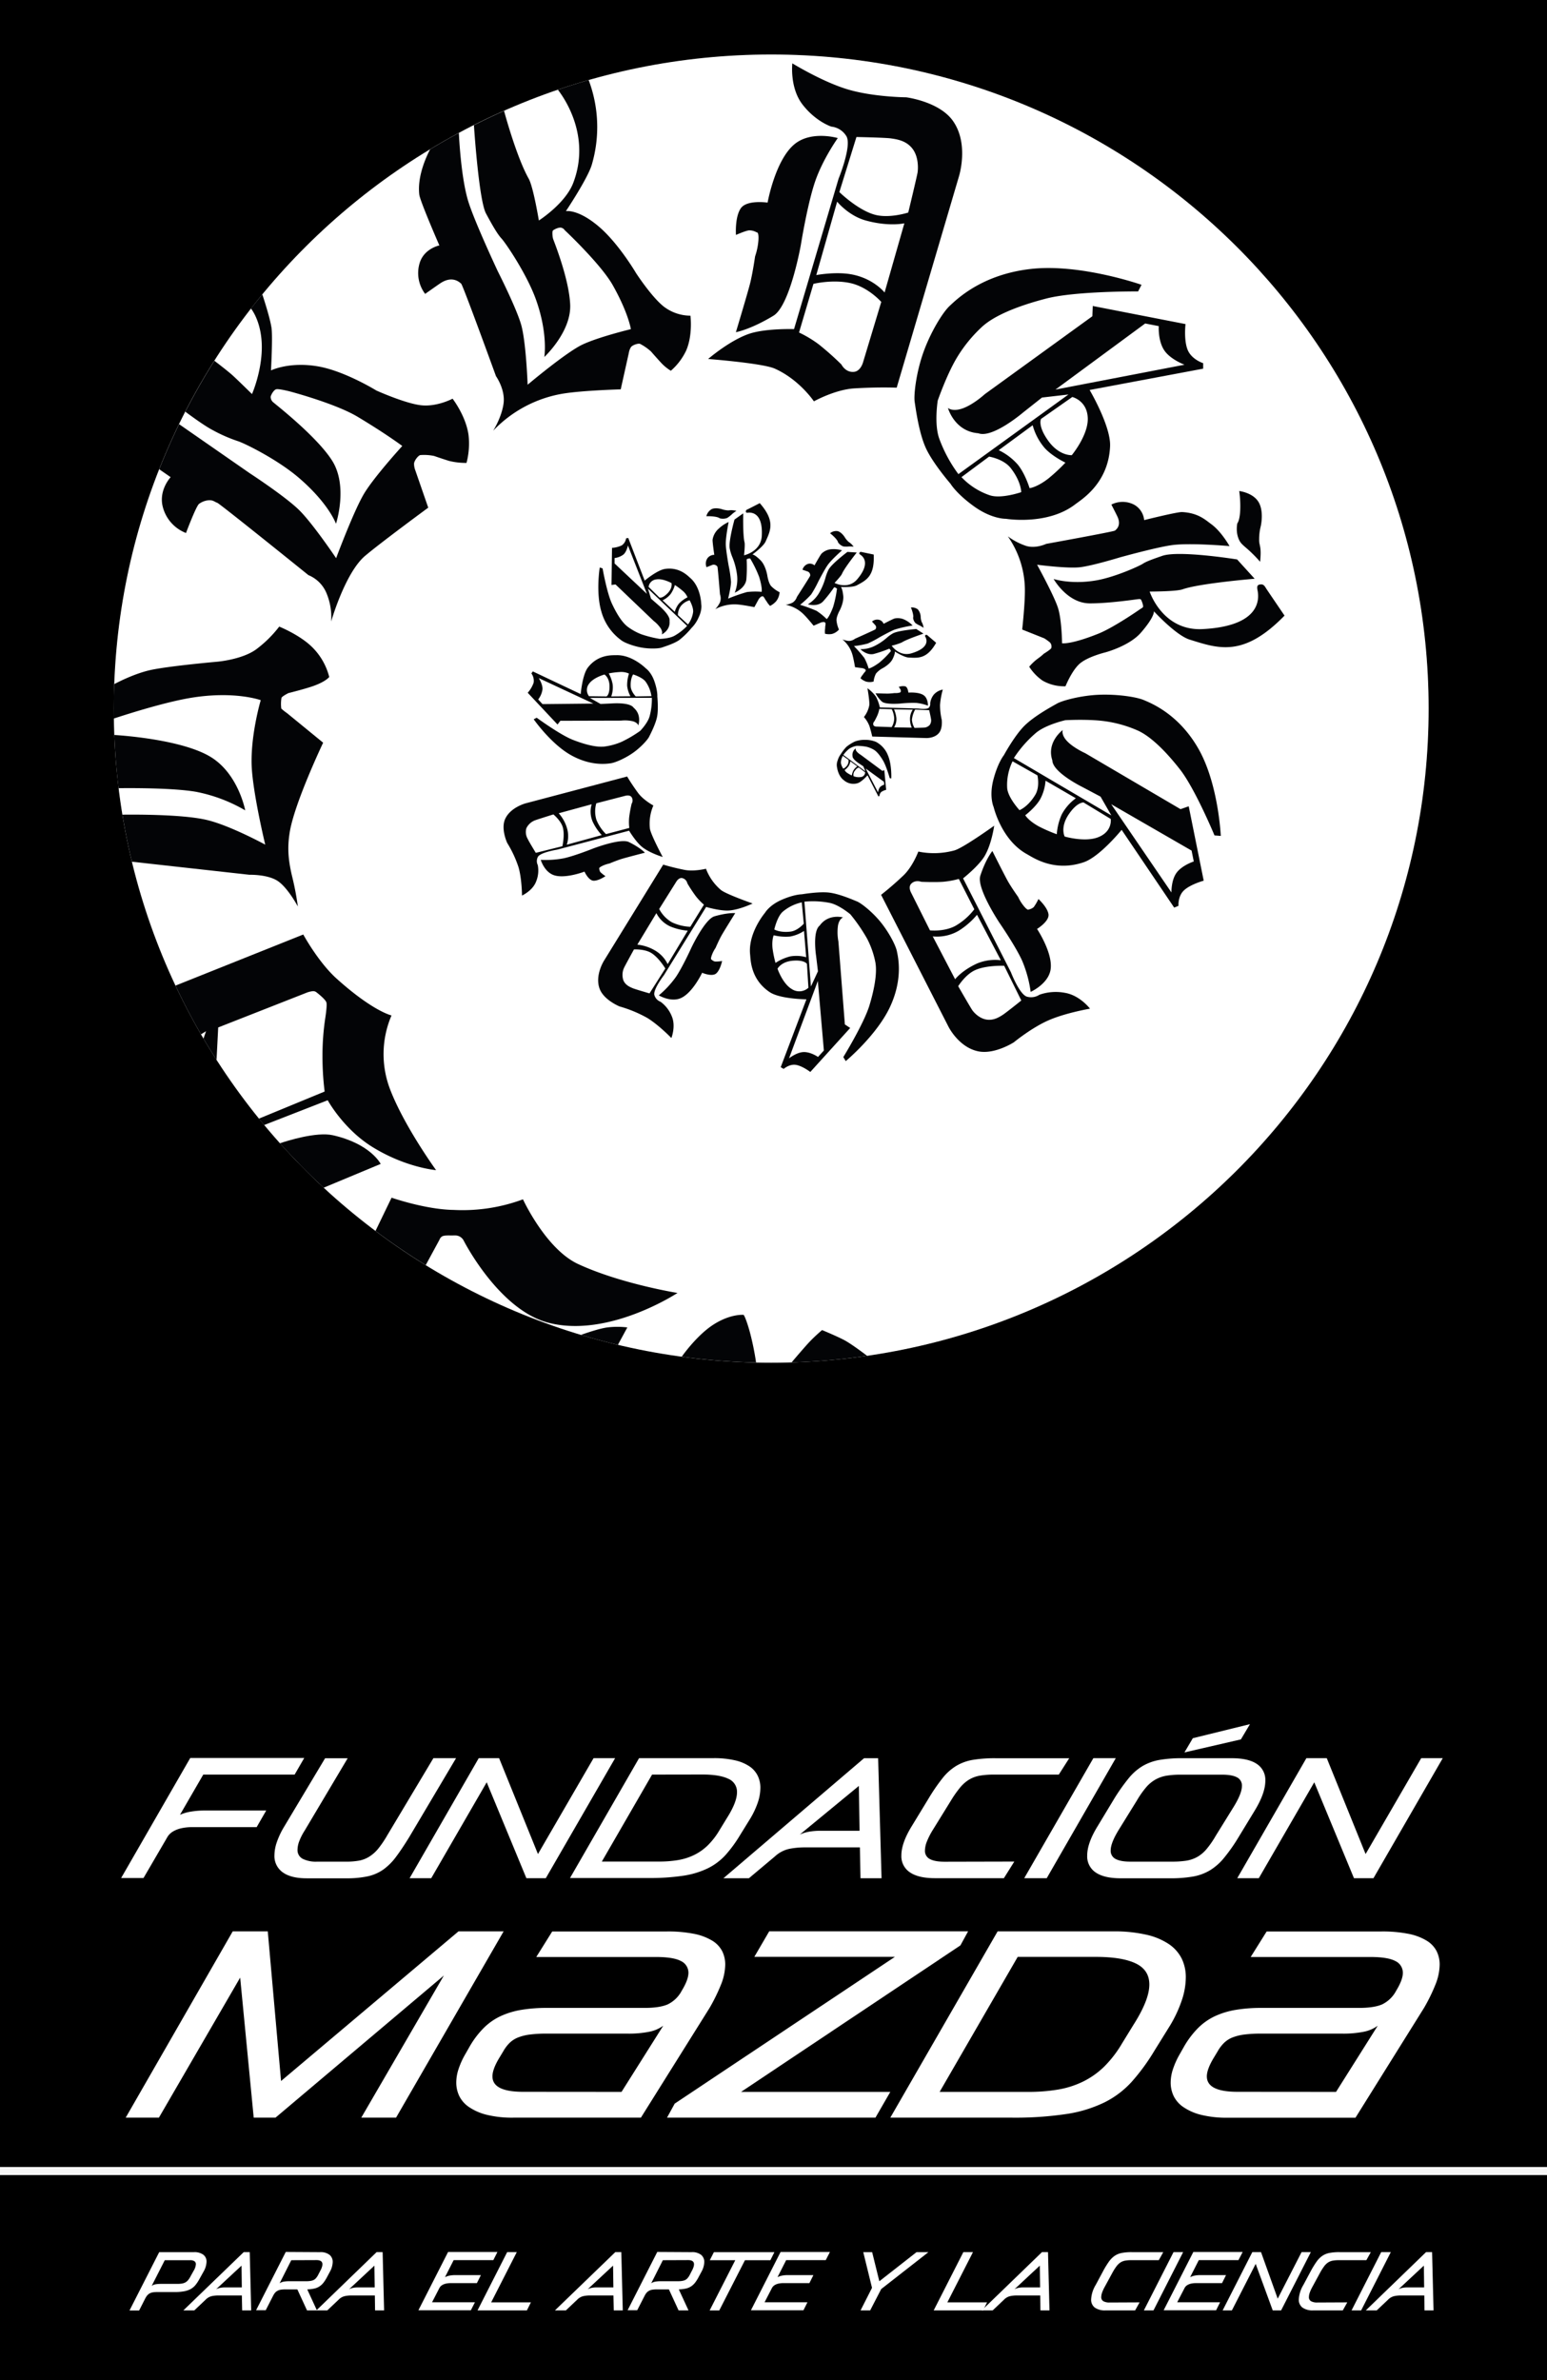 <svg xmlns="http://www.w3.org/2000/svg" viewBox="0 0 770 1184"><defs><style>.cls-1{fill:#fdfbfb;}.cls-2,.cls-6{fill:none;}.cls-2{stroke:#f6f6f6;stroke-miterlimit:10;stroke-width:4px;}.cls-3{fill:#232321;}.cls-4{fill:#fff;}.cls-5{fill:#030406;}</style></defs><g id="Capa_1" data-name="Capa 1"><g id="Capa_5" data-name="Capa 5"><rect width="770" height="1184"/></g><g id="Capa_4" data-name="Capa 4"><path class="cls-1" d="M604.17,1281"/><line class="cls-2" y1="1080" x2="770" y2="1080"/></g><g id="Capa_1-2" data-name="Capa 1"><path class="cls-3" d="M711.08,352.51c0,179.71-146.5,325.39-327.22,325.39-180.54,0-327.22-145.56-327.22-325.39S203.14,27.12,383.86,27.12,711.08,172.8,711.08,352.51Z"/><path class="cls-4" d="M711.08,352.51c0,179.71-146.5,325.39-327.22,325.39-180.54,0-327.22-145.56-327.22-325.39S203.14,27.12,383.86,27.12,711.08,172.8,711.08,352.51Z"/><path class="cls-5" d="M474.21,60c-6.87-9.54-23.14-11.59-23.14-11.59s-16.29-.13-29-3.9-27.7-13-27.7-13-1.4,12.11,5.07,20.48c6.61,8.55,14.35,11,14.35,11a10,10,0,0,1,7.53,4.83c2.72,4.86-3.93,21.09-3.93,21.09l-22.17,74.81s-14.1-.46-22.34,2.33c-9.68,3.28-20.42,12.53-20.42,12.53s27.15,2.1,33.17,4.79c12.3,5.5,19.48,16.28,19.48,16.28s10.51-5.86,20.07-6.44c12.21-.75,21.13-.35,21.13-.35l31-105.13S482.47,71.48,474.21,60ZM429.59,180.16s-1.14,4.52-4.57,4.83c-4.25.39-6.21-3.66-6.21-3.66a145.31,145.31,0,0,0-11.34-10.07,57.66,57.66,0,0,0-9.76-5.85l7.17-24.2s9.42-2.32,18.33-.39,15.43,9.37,15.43,9.37Zm10.7-34.65s-5.54-7.07-16.68-9.06c-7.89-1.4-17.32.39-17.32.39l10.39-36.52s5.64,7,14.25,9.37c11.56,3.19,19.2,1.4,19.2,1.4Zm16.45-59.86c-.3,2-4.67,20.08-4.67,20.08s-9.62,3.16-16.94,1c-8.41-2.42-17.35-11.18-17.35-11.18l8.5-27.39s14.52.29,17.24.7,7.41,1,10.56,5S457,83.6,456.74,85.65Z"/><path class="cls-5" d="M375.83,127.56s-1.19,8.4-2.55,13.69-7,24-7,24,7.22-1.25,18.68-8.19c8.31-5,13.66-35.28,13.66-35.28s3.3-20.55,7.16-31.68S417,68.68,417,68.68s-13.06-3.86-21.48,3c-9.68,7.88-13.46,29.11-13.46,29.11s-10.39-1.56-13.38,2.89-2.36,13.19-2.36,13.19,4.63-2.05,6.46-2.27a7.11,7.11,0,0,1,3.85,1s1.15-.45.87,3.9A32.14,32.14,0,0,1,375.83,127.56Z"/><path class="cls-5" d="M355,659c-7.53,4.87-14.11,13.71-15.67,15.89a330.72,330.72,0,0,0,37,2.91,135.91,135.91,0,0,0-3.11-15.17c-2-7.22-3.07-8.54-3.07-8.54S363.62,653.43,355,659Z"/><path class="cls-5" d="M403,667.44c-2.21,2.33-7.18,8.15-9,10.3a329.41,329.41,0,0,0,37.57-3.28c-1.8-1.39-7.93-6-11.47-7.88-4.18-2.16-10.93-4.92-10.93-4.92S405.73,664.56,403,667.44Z"/><path class="cls-5" d="M302.33,660.34c-4.28.57-11.11,3-13.18,3.71,6.06,1.81,12.2,3.47,18.4,4.94l4.7-8.65A40.67,40.67,0,0,0,302.33,660.34Z"/><path class="cls-5" d="M260.3,596.62a86.36,86.36,0,0,1-34.47,5.27c-13.93-.18-30.93-6.09-30.93-6.09l-8,16.54q12.06,9,25,17l6.82-12.57a3.28,3.28,0,0,1,1.3-1.69c.93-.52,2.5-.51,4.76-.47,1.48,0,2.6-.22,4,.51a4.77,4.77,0,0,1,2,2s17.45,34.41,42.1,40.86c30,7.84,64.34-14.79,64.34-14.79s-28.17-4.52-49.42-14.36C271.71,621.41,260.3,596.62,260.3,596.62Z"/><path class="cls-5" d="M165.71,564.74c-8.15-1.85-22.9,2.8-26.39,4q10.35,11.55,21.75,22.1L189.48,579S184.5,569,165.71,564.74Z"/><path class="cls-5" d="M194.87,505.14s-9.17-2-27.27-18.26c-9.17-8.23-16.65-22-16.65-22L87.35,490.3q5.84,12.42,12.69,24.24l2.51-1.55-1.27,3.68q3.15,5.34,6.5,10.56l.83-16.12,43.82-17.21a12,12,0,0,1,3.19-.82,2.55,2.55,0,0,1,1.94.59s4.5,3.41,4.92,5.07-.64,8.1-.64,8.1a126.14,126.14,0,0,0-1.33,18.28A143.63,143.63,0,0,0,161.58,543l-32.71,13.48c.86,1.06,1.73,2.13,2.61,3.18l31.63-12.33s7.85,14.36,22.27,23.26c16.69,10.3,31.68,11.51,31.68,11.51S201.28,560.39,194.2,542A48.86,48.86,0,0,1,194.87,505.14Z"/><path class="cls-5" d="M154.4,321c-6.16-5.58-15.42-9.29-15.42-9.29a58.73,58.73,0,0,1-11.32,11.2c-7.08,5.27-19.69,6.28-19.69,6.28s-24.12,2.14-33.13,4.14c-7.64,1.7-15.69,5.78-18,7q-.23,6.07-.23,12.19c0,1.65,0,3.29,0,4.93,3.11-1,23.26-7.66,37.44-10.14,22.35-3.9,35.73,1,35.73,1s-5.67,19.08-4.37,35.11c1.15,14.24,6.61,36.76,6.61,36.76s-18.08-9.86-29.63-12.41C90,405,65.55,405.21,60.93,405.27q1.93,11.85,4.73,23.4l58.52,6.5s8.94-.27,14,3.05,10.07,12.72,10.07,12.72a138.91,138.91,0,0,0-2.67-14.21c-2.36-9.52-2.49-15.56-1.42-22.47,2.24-14.49,16.68-44.8,16.68-44.8l-17.94-14.67a26.88,26.88,0,0,1-2.89-2.3,17.84,17.84,0,0,1,.1-5.33c.31-.82,3.42-2.36,3.42-2.36s8.35-2.09,12.34-3.51c6.49-2.31,8-4.53,8-4.53A31.71,31.71,0,0,0,154.4,321Z"/><path class="cls-5" d="M59,392.1c5.28-.07,26.84-.21,38.45,1.77a77.68,77.68,0,0,1,24.6,9.25s-3.41-18.38-17.46-26.73C91,368.28,63.19,366,56.9,365.62Q57.44,379,59,392.1Z"/><path class="cls-5" d="M225.26,198.33s-7.66,4.12-15.58,3.28-22.35-7.34-22.35-7.34-15.74-9.71-29-12c-14.33-2.5-23.45,2-23.45,2s.88-15.84.31-20.76c-.52-4.49-4-15.24-4.63-17.06q-2.88,3.49-5.65,7c.73.94,5.23,7.12,5.4,18.59.18,12.5-4.88,24-4.88,24S119,189.7,116,186.93c-2.48-2.25-7.51-6.1-9.29-7.46q-7.78,12.32-14.48,25.33c2,1.47,9.43,7,13.73,9.21a75.9,75.9,0,0,0,12.28,5.39c3.19.95,19.85,9.1,30.69,18.45,14.88,12.84,18.3,22.71,18.3,22.71s6.14-18.61-1.89-31.37C157.65,217,136.68,200.82,135.86,200a3.43,3.43,0,0,1-1.14-2.61c.07-.74,1.45-3.44,2.79-3.75s6.69,1.06,6.69,1.06,22.78,6,33.85,12.66c14.53,8.72,22.18,14.5,22.18,14.5s-13.88,15.18-19,23.68-13.93,32.13-13.93,32.13-11.43-17-18.3-23.82-24.67-18.42-24.67-18.42L89.13,211q-5.34,11-9.88,22.43l5.69,3.94s-5.9,6.24-4,14.44a19,19,0,0,0,11.64,13.34s5.08-13.58,6.54-14.52a9.28,9.28,0,0,1,5.07-1.79c2.11,0,2.64.86,3.9,1.25s45.41,36,45.41,36a16.59,16.59,0,0,1,9.13,9.29,31,31,0,0,1,2.2,13.81s6.93-24.34,17-32.77c8.33-7,31.32-23.88,31.32-23.88l-6.43-18.56a9.09,9.09,0,0,1-.63-3.37c.11-1.48,2-3.95,3.09-4.22a24.61,24.61,0,0,1,6.88.43c1.11.38,4,1.39,7.44,2.46a34.8,34.8,0,0,0,8.7,1,37.78,37.78,0,0,0,1-13.93C231.85,206.77,225.26,198.33,225.26,198.33Z"/><line class="cls-6" x1="293.12" y1="40.31" x2="278.64" y2="44.68"/><path class="cls-5" d="M486.94,523c8.15,1.67,17.71-4.51,17.71-4.51s8.65-7.13,17.12-10.87,20.76-5.85,20.76-5.85-5-6.6-12.4-7.86a24.48,24.48,0,0,0-12.76.93,7.56,7.56,0,0,1-6.27.95c-3.74-1.2-7.93-12.15-7.93-12.15l-23.81-46.69s7.64-6,10.66-11c3.55-5.89,4.83-15.2,4.83-15.2s-15.32,11-19.77,12.29a38.62,38.62,0,0,1-18,.58s-2.77,7.53-7.53,12c-6.08,5.76-11,9.51-11,9.51l33.52,65.57S477.14,521,486.94,523Zm-33.48-79s-1.55-2.73.11-4.4c2.06-2.08,5-.94,5-.94s6.53.29,10.75,0a44.09,44.09,0,0,0,7.93-1.43l7.7,15.1a31.88,31.88,0,0,1-9.48,8.29c-5.66,3-12.59,2.2-12.59,2.2Zm10.8,21.82a21.4,21.4,0,0,0,13.09-2.91,38.61,38.61,0,0,0,8.95-7.84l11.85,22.61a23.43,23.43,0,0,0-11.95,1.67c-7.62,3.53-10.8,7.79-10.8,7.79ZM484,502.6c-.82-1.14-7.07-12-7.07-12s3.57-5.81,8.44-8c5.58-2.53,14.45-2.16,14.45-2.16l8.52,17.27s-7.8,6.27-9.42,7.27-4.38,2.79-7.94,2.21S484.81,503.74,484,502.6Z"/><path class="cls-5" d="M506.77,446.19s-3.35-4.68-5.15-7.89-7.68-14.95-7.68-14.95-3.22,3.81-6,12.3c-2,6.15,9.54,23.43,9.54,23.43s8,11.6,11.26,18.79A61.09,61.09,0,0,1,513,493.42s8.71-3.88,9.9-11c1.36-8.16-6.72-20.31-6.72-20.31s6.22-3.81,5.69-7.33-5-7.55-5-7.55a24.62,24.62,0,0,1-2.33,4,5.13,5.13,0,0,1-2.51,1.2s-.39.73-2.31-1.54A20.94,20.94,0,0,1,506.77,446.19Z"/><path class="cls-5" d="M298.48,491.92c2.12,5.6,9.89,8.74,9.89,8.74a64,64,0,0,1,13.8,5.72c5.76,3.52,12,10,12,10s2.31-5.79.23-10.76a16.52,16.52,0,0,0-5.62-7.28,5.1,5.1,0,0,1-3.08-3.36c-.7-2.76,4.77-9.87,4.77-9.87l21-33.94s6.91,2.07,11.36,1.77c5.22-.34,11.77-3.49,11.77-3.49s-13.14-4.6-15.76-6.71a25.82,25.82,0,0,1-7.45-10.57s-6,1.51-10.78.54c-6.14-1.23-10.5-2.6-10.5-2.6l-29.42,47.71S295.93,485.18,298.48,491.92Zm38.15-53.33s1.17-2.08,2.9-1.78a3.39,3.39,0,0,1,2.59,2.62,71.78,71.78,0,0,0,4.25,6.44,29.84,29.84,0,0,0,4,4.17l-6.78,11a23.71,23.71,0,0,1-9.12-2.22,16.38,16.38,0,0,1-6.37-6.63Zm-9.93,15.67a14.48,14.48,0,0,0,7,6.64,28.77,28.77,0,0,0,8.62,2.08l-10,16.63a15.74,15.74,0,0,0-5.79-6.48,21.68,21.68,0,0,0-9.3-3.21Zm-16.15,27.32c.42-1,5-9.28,5-9.28s5.18-.29,8.52,1.71c3.84,2.3,7.08,7.78,7.08,7.78l-7.87,12.38s-7.14-2.05-8.42-2.61-3.54-1.45-4.56-3.83A8.5,8.5,0,0,1,310.55,481.58Z"/><path class="cls-5" d="M356.16,471.55s1.72-4,3.1-6.41,6.69-10.9,6.69-10.9-3.73-.33-10.33,1.59c-4.78,1.39-11.48,15.58-11.48,15.58s-4.38,9.69-7.78,14.67a49.61,49.61,0,0,1-8.43,9.07s5.94,3.62,11,1.34c5.85-2.61,10.55-12.57,10.55-12.57s4.93,2.13,7,.33,2.93-6.19,2.93-6.19a19.54,19.54,0,0,1-3.49.27,3.64,3.64,0,0,1-1.78-1s-.62.07.1-2A16.32,16.32,0,0,1,356.16,471.55Z"/><path class="cls-5" d="M251.38,407.53c-2.15,5,1.09,11.82,1.09,11.82a56.08,56.08,0,0,1,5.67,12.23c1.64,5.85,1.68,13.93,1.68,13.93s5.26-2.38,7-6.93a14.37,14.37,0,0,0,.85-8.24,4.47,4.47,0,0,1,.07-4.1c1.29-2.24,9.53-3.56,9.53-3.56l35.86-9.44s3.34,5.6,6.53,8.14c3.75,3,10.19,4.93,10.19,4.93s-5.94-11.09-6.36-14.09a22.58,22.58,0,0,1,1.72-11.52s-5-2.69-7.63-6.27c-3.36-4.58-5.43-8.15-5.43-8.15l-50.36,13.3S254,401.54,251.38,407.53Zm59.84-11.65s2.12-.65,3.1.61a3,3,0,0,1,.07,3.31,64.07,64.07,0,0,0-1.24,6.85,25.16,25.16,0,0,0,.07,5.22l-11.59,3.06a21.07,21.07,0,0,1-4.75-7.05,14.28,14.28,0,0,1-.07-8.28Zm-16.72,4.21a12.61,12.61,0,0,0,.51,8.69,25.88,25.88,0,0,0,4.49,6.65l-17.39,4.78a13.8,13.8,0,0,0,.22-7.81,19.2,19.2,0,0,0-4.23-7.83Zm-28.36,8.05c.9-.38,9.3-3,9.3-3s3.69,3,4.66,6.35c1.13,3.87-.18,9.47-.18,9.47l-13.23,3.3s-3.51-5.73-4-6.89A6.8,6.8,0,0,1,262,412,7.84,7.84,0,0,1,266.14,408.14Z"/><path class="cls-5" d="M303.36,429.55s3.71-1.56,6.19-2.31S321,424.18,321,424.18s-2.31-2.51-8-5.3c-4.12-2-17.71,3.2-17.71,3.2s-9.15,3.68-14.63,4.87a47.66,47.66,0,0,1-11.5.79s1.71,6,6.6,7.65c5.62,1.87,15.16-1.79,15.16-1.79s2,4.43,4.52,4.52,5.93-2.27,5.93-2.27a18.06,18.06,0,0,1-2.53-2,3.15,3.15,0,0,1-.55-1.75s-.47-.34,1.36-1.28A15.61,15.61,0,0,1,303.36,429.55Z"/><path class="cls-5" d="M467.41,364.56c1.85-2.32,1.33-6.46,1.33-6.46a33.18,33.18,0,0,1-.85-7.38,38,38,0,0,1,1.38-7.67,7.77,7.77,0,0,0-4.56,2.59,8.57,8.57,0,0,0-1.72,4.25,2.63,2.63,0,0,1-.68,2.17c-1,1-5.25.41-5.25.41l-19.13-.55a21,21,0,0,0-1.93-5.35,18.7,18.7,0,0,0-4.23-4.2s1.17,6.82.9,8.48A13.35,13.35,0,0,1,430,356.7a14.45,14.45,0,0,1,2.76,4.52c.93,3,1.38,5.18,1.38,5.18l26.87.75S465.19,367.34,467.41,364.56Zm-31.28-3.12s-1.14,0-1.43-.8a1.74,1.74,0,0,1,.49-1.77s1.13-2,1.7-3.45a15.4,15.4,0,0,0,.79-2.79l6.19.18a12,12,0,0,1,1.21,4.49,8.52,8.52,0,0,1-1.27,4.41Zm8.89.37a7.53,7.53,0,0,0,1.13-4.7,14.65,14.65,0,0,0-1.16-4.24l9.32.17a8.13,8.13,0,0,0-1.36,4.12,11.05,11.05,0,0,0,.85,4.82Zm15.23.12c-.51.07-5.06.17-5.06.17a8.92,8.92,0,0,1-1.29-4.1,13.58,13.58,0,0,1,1.59-5l7,.3s.82,3.59.89,4.28a4,4,0,0,1-.53,2.93A4,4,0,0,1,460.25,361.93Z"/><path class="cls-5" d="M445.33,344.77s-2.07.25-3.41.27-6.13-.16-6.13-.16a15.08,15.08,0,0,0,3.09,4.06c1.7,1.71,9.22,1.05,9.22,1.05a58.53,58.53,0,0,1,8-.32,23.34,23.34,0,0,1,5.78,1.37s.11-3.47-2-5.09c-2.47-1.86-7.74-1.4-7.74-1.4s-.27-2.66-1.51-3.11a6,6,0,0,0-3.28.28,10.24,10.24,0,0,1,.94,1.44,1.93,1.93,0,0,1,0,1s.18.25-.87.47A7.79,7.79,0,0,1,445.33,344.77Z"/><path class="cls-5" d="M285.32,91c-3.95,10.31-17.11,18.69-17.11,18.69s-2.75-16.7-5.07-20.83c-5.69-10.12-11.29-30.16-12.25-33.7q-7.62,3.38-15,7.12c.36,5.35,2.67,37.68,6,43.9,2.52,4.68,5.5,10.09,7.67,12.41s12.6,17.72,17.12,30.2c6.19,17.14,4.25,28.8,4.25,28.8s13.48-12.48,12.87-26.1c-.59-13.05-8.19-31.66-8.5-32.66s-.53-3.58-.12-4.1,3.08-1.86,4.32-1.42,1.46,1.07,1.46,1.07,18,16.86,24,27.43c7.83,13.87,9.05,21.93,9.05,21.93s-15.89,3.82-24.05,7.65-27.34,20-27.34,20-.76-21.34-3.23-29.89-11.57-26.45-11.57-26.45-11.29-24-14.64-34.54c-3.64-11.5-4.67-31.81-4.79-34.37q-7.26,3.9-14.3,8.16c-1.83,3.46-6.45,13.31-5.4,22.47.38,3.32,10,25.32,10,25.32s-7.47,1.48-9.76,8.59a17.18,17.18,0,0,0,2.68,15.52s6.34-4.49,7.71-5.38c4.45-2.88,7.87-1.91,10.23.31.92.87,17.32,46,17.32,46s4.71,6.61,3.77,13.58-5.19,13.58-5.19,13.58a62.07,62.07,0,0,1,34.94-18.5c10-1.6,28.57-2.1,28.57-2.1L313,175.52a7.52,7.52,0,0,1,1.06-2.85c.8-1.06,3.53-1.95,4.53-1.61a25.69,25.69,0,0,1,5.44,3.79c.74.84,2.68,3.08,5,5.59a23,23,0,0,0,4.87,4,30.76,30.76,0,0,0,7.64-10.07c3.37-7.84,2.12-17.33,2.12-17.33a22,22,0,0,1-13-4.32c-6.11-4.62-14.05-16.82-14.05-16.82s-8.55-14.58-18.33-23c-10.59-9.09-16.61-7.86-16.61-7.86S292.49,88.85,294.54,82A66.26,66.26,0,0,0,293,39.83q-7.75,2.23-15.33,4.81C280.7,48.51,294.24,67.64,285.32,91Z"/><path class="cls-5" d="M603,260.83c-2.88-2.07-6.48-5.68-14.63-6.1-2.38-.13-18.88,4-18.88,4a9.82,9.82,0,0,0-5.1-7.72,12.4,12.4,0,0,0-11.22,0s2.53,4.9,3,5.95c1.6,3.4.57,5.64-1.24,7-.7.53-34.22,6.6-34.22,6.6s-5.14,2.49-10,1a32.88,32.88,0,0,1-9.07-4.74,46.78,46.78,0,0,1,8.48,26.1c.14,7.11-1.34,20.25-1.34,20.25l11,4.38a25.49,25.49,0,0,1,2.84,2.06,3,3,0,0,1,.64,2.81c-.34.66-3,2.37-3.7,2.77a24.76,24.76,0,0,1-2.92,2.38,25.45,25.45,0,0,0-4.36,4.1,24.45,24.45,0,0,0,6.65,6.91,21.43,21.43,0,0,0,11.41,2.81s2.93-7.37,6.8-11S550,324.58,550,324.58s12.19-3.17,18-10c6.92-8,6.33-10.5,6.33-10.5s11,12,17.81,14.1c14.29,4.45,26.75,9.05,47.22-11.94,0,0-8.24-12.11-9-13.27s-1.26-2.38-2.83-2.26-2,.74-1.66,2.65,4.41,17.95-27.31,19.59c-20,1-26.33-18.67-26.33-18.67s13.21,0,16.36-1.11c8.48-3,35.9-5.27,35.9-5.27l-8.73-9.6s-29-4.68-37.28-1.78c-3.54,1.24-7.68,2.62-9.53,3.85s-13.77,6.63-23,8.29c-12.72,2.29-21.52-.64-21.52-.64s6.73,12.05,17.91,12.13c9.35.07,23.18-2,23.92-2.07s1.31-.16,1.63.18a9.76,9.76,0,0,1,1.1,3.4c0,.62-1.12,1.11-1.12,1.11S554.7,312,546.75,315.21c-13.79,5.54-18.12,4.8-18.12,4.8s-.12-11.44-2-17.5-10.43-21.58-10.43-21.58,15.15,2,21.43,1.24,19.84-4.91,19.84-4.91,18-5,25.85-6.08c9.07-1.26,28.66.48,28.66.48S608,264.52,603,260.83Z"/><path class="cls-5" d="M616.81,244.27a52.8,52.8,0,0,1,.47,9.95c-.29,5-1.41,6.08-1.41,6.08s-1.16,4.95,1.3,9.08c1,1.66,3,2.91,5.66,5.5a61.13,61.13,0,0,1,4.37,4.59c.85-8.08-.61-7.92-.47-11.21a26.34,26.34,0,0,1,.82-6.61s1.69-7.37-1.18-12S616.81,244.27,616.81,244.27Z"/><path class="cls-5" d="M357.84,262.89a9.21,9.21,0,0,0-3.15,5.53c-.15.93.84,7.6.84,7.6a4.18,4.18,0,0,0-3.41,1.7,4.72,4.72,0,0,0-.46,4.43s2.13-.81,2.58-1a2.2,2.2,0,0,1,2.85.76c.19.3,1.27,13.74,1.27,13.74a5.89,5.89,0,0,1,0,4,13.1,13.1,0,0,1-2.35,3.39,20.22,20.22,0,0,1,11.15-2.33c2.94.23,8.31,1.32,8.31,1.32l2.27-4.15a9.64,9.64,0,0,1,1-1,1.29,1.29,0,0,1,1.19-.14,7,7,0,0,1,1,1.56,10.27,10.27,0,0,1,.86,1.24,10.16,10.16,0,0,0,1.51,1.88A10.18,10.18,0,0,0,386.4,299a8.26,8.26,0,0,0,1.64-4.39,15.43,15.43,0,0,1-4.27-3.11c-1.35-1.67-1.86-5.26-1.86-5.26s-.78-4.93-3.35-7.51c-3-3-4.06-2.9-4.06-2.9s5.42-3.88,6.58-6.47c2.45-5.46,4.88-10.19-2.92-19.07,0,0-5.36,2.77-5.87,3s-1,.4-1.05,1,.21.84,1,.76,7.61-1,6.93,11.52c-.42,7.93-8.83,9.66-8.83,9.66s.57-5.21.24-6.5c-.89-3.46-.65-14.35-.65-14.35l-4.34,3.07s-3.17,11.26-2.33,14.62a22.08,22.08,0,0,0,1.19,3.91,34.62,34.62,0,0,1,2.45,9.4,18.07,18.07,0,0,1-1.19,8.46s5.27-2.19,5.78-6.59a75.14,75.14,0,0,0,.16-9.51c0-.29,0-.52.15-.63a4.17,4.17,0,0,1,1.45-.31c.25,0,.41.49.41.49a56.85,56.85,0,0,1,4.23,8.79c1.7,5.65,1.21,7.33,1.21,7.33a35.34,35.34,0,0,0-7.32.11,83.21,83.21,0,0,0-9.36,3.27s1.46-5.9,1.43-8.4a61.62,61.62,0,0,0-1.18-8s-1.3-7.31-1.42-10.43c-.13-3.62,1.42-11.27,1.42-11.27A17.13,17.13,0,0,0,357.84,262.89Z"/><path class="cls-5" d="M351.58,256.81a23.37,23.37,0,0,1,4.13.2c2.08.32,2.46.8,2.46.8a5.89,5.89,0,0,0,3.8-.16,16,16,0,0,0,2.52-2c1.18-1,2.08-1.54,2.08-1.54-3.3-.65-3.3-.07-4.65-.25a11.38,11.38,0,0,1-2.7-.58s-3-.95-5,0A5.64,5.64,0,0,0,351.58,256.81Z"/><path class="cls-5" d="M414.14,273.2a7.84,7.84,0,0,0-5.17,2.15c-.61.58-3.56,5.9-3.56,5.9a3.53,3.53,0,0,0-3.26-.73,4.23,4.23,0,0,0-2.72,2.9s1.9.64,2.3.79a2,2,0,0,1,1.53,2.18c0,.32-6.6,10.54-6.6,10.54a5.38,5.38,0,0,1-2.15,2.84,11.13,11.13,0,0,1-3.45,1.08,17.41,17.41,0,0,1,8.9,4.72c1.9,1.84,5,5.69,5,5.69l3.82-1.66a9.55,9.55,0,0,1,1.23-.19,1.16,1.16,0,0,1,.89.59,7,7,0,0,1-.17,1.68,11,11,0,0,1-.09,1.38,9.64,9.64,0,0,0,0,2.2,8.49,8.49,0,0,0,3.43.12,7.11,7.11,0,0,0,3.51-2.19,14.9,14.9,0,0,1-1.23-4.67c0-2,1.59-4.83,1.59-4.83s2.13-4,1.78-7.27c-.42-3.91-1.21-4.41-1.21-4.41s5.83.33,8-.85c4.64-2.5,8.88-4.49,8.36-15.3l-5.68-1.18c-.5-.1-.93-.3-1.28.13s-.31.72.29,1.12,5.78,3.62-1.51,12.21c-4.6,5.42-11.3,1.84-11.3,1.84s3.22-3.4,3.69-4.51c1.27-3,7.36-10.62,7.36-10.62l-4.64-.3s-8.3,6.23-9.55,9.12a20.74,20.74,0,0,0-1.31,3.47,32.37,32.37,0,0,1-3.43,8.12,16,16,0,0,1-5.41,5.36s4.8,1.46,7.54-1.4a67.12,67.12,0,0,0,5.28-6.69c.15-.22.28-.39.45-.38a3.76,3.76,0,0,1,1.15.62c.18.15,0,.58,0,.58a53.15,53.15,0,0,1-1.88,8.7c-1.9,5-3.15,5.93-3.15,5.93a31.47,31.47,0,0,0-5.07-4.11,71.49,71.49,0,0,0-8.19-3,45.27,45.27,0,0,0,5.54-5.19,56.16,56.16,0,0,0,3.54-6.4s3.08-6,4.7-8.25c1.87-2.67,7.1-7.25,7.1-7.25A14.57,14.57,0,0,0,414.14,273.2Z"/><path class="cls-5" d="M413.15,265.28a20.29,20.29,0,0,1,2.72,2.5c1.25,1.42,1.25,2,1.25,2a5.25,5.25,0,0,0,2.69,2.06,12.9,12.9,0,0,0,2.82,0,22,22,0,0,1,2.27.09c-1.91-2.35-2.22-1.94-3-2.84a10.39,10.39,0,0,1-1.53-2s-1.52-2.38-3.44-2.87A4.75,4.75,0,0,0,413.15,265.28Z"/><path class="cls-5" d="M450.51,308.41a7.8,7.8,0,0,0-5.12-.77c-.76.14-5.58,2.68-5.58,2.68a3.3,3.3,0,0,0-2.28-2,4,4,0,0,0-3.51.88s1.22,1.32,1.46,1.61a1.64,1.64,0,0,1,.23,2.27c-.18.22-10.16,4.68-10.16,4.68a5,5,0,0,1-3,1.08,11.15,11.15,0,0,1-3.26-.77,15.51,15.51,0,0,1,4.94,7.44c.66,2.2,1.35,6.39,1.35,6.39l3.82.51a10.26,10.26,0,0,1,1.08.42,1,1,0,0,1,.44.83,5.42,5.42,0,0,1-.92,1.14,7.48,7.48,0,0,1-.7,1,7.67,7.67,0,0,0-1,1.61,8.49,8.49,0,0,0,2.69,1.63,7.09,7.09,0,0,0,3.83,0,11.61,11.61,0,0,1,1.17-3.94,11.09,11.09,0,0,1,3.51-2.79s3.55-1.92,4.79-4.48c1.47-3,1.07-3.74,1.07-3.74s4.51,2.87,6.83,3c4.87.28,9.18.75,13.77-7.33l-4-3.42c-.35-.3-.6-.64-1.08-.49s-.59.39-.29.95,3,5.23-6.86,8.18c-6.19,1.85-9.9-3.77-9.9-3.77a31.19,31.19,0,0,0,5-1.6c2.4-1.59,10.81-4.4,10.81-4.4l-3.58-2.3s-9.53.77-11.86,2.31a17.16,17.16,0,0,0-2.65,1.92,28.61,28.61,0,0,1-6.51,4.34,15.48,15.48,0,0,1-6.81,1.46s3.16,3.22,6.68,2.38a64.49,64.49,0,0,0,7.33-2.47c.22-.09.39-.16.52-.07a3.09,3.09,0,0,1,.65,1c.06.2-.26.44-.26.44a44.63,44.63,0,0,1-5.53,5.46c-3.84,2.78-5.27,2.88-5.27,2.88a26.23,26.23,0,0,0-2.15-5.27,66.3,66.3,0,0,0-5.16-5.89,44.9,44.9,0,0,0,6.83-1.26,52.05,52.05,0,0,0,5.8-3.05s5.23-2.94,7.58-3.87a59.28,59.28,0,0,1,9-2.05A13.85,13.85,0,0,0,450.51,308.41Z"/><path class="cls-5" d="M453.39,302.21a17.19,17.19,0,0,1,1,3.05c.35,1.59.09,2,.09,2a4.42,4.42,0,0,0,1.2,2.71,12.58,12.58,0,0,0,2.26,1.27c1.07.6,1.77,1.09,1.77,1.09-.44-2.57-.88-2.41-1.13-3.44a8.25,8.25,0,0,1-.32-2.11,6.1,6.1,0,0,0-1.42-3.64A4.81,4.81,0,0,0,453.39,302.21Z"/><path class="cls-5" d="M552.53,222c.44-10-10.18-28-10.18-28l56.51-10.6,0-2.74s-5.85-1.81-7.78-6.77-1-12.67-1-12.67l-46.17-9-.2,5.1-53.51,38.74s-5.43,5-10.78,7-7.6-.13-7.6-.13,3.18,11.68,15.13,12.6c7,2.67,22.11-10.19,22.11-10.19l9.57-7.57,13.18-1.52-54.78,39.61a69.73,69.73,0,0,1-9.44-17.42c-2.75-7.21-.85-19.15-.85-19.15s4.52-13.08,9.63-21.51a70,70,0,0,1,13-15.73c1.5-1.17,8.21-7.53,31.38-13.53,14.52-3.77,45.73-3.55,45.73-3.55l1.7-3.29s-30.21-10.61-54.87-7.91S476.1,149,472.67,152.19s-9.36,12.81-13,22.9-4.93,21.36-4.4,24.83,2.09,15.34,5.54,22.93,12.3,17.8,12.3,17.8,2.88,4.93,11.77,11.3,15.83,6.13,15.83,6.13,20.61,3.42,34.43-7.17C538.24,248.51,551.72,240.52,552.53,222Zm-19,4.43s-6.29.52-11.83-7.22c-5.35-7.48-3.54-10.81-3.54-10.81l15.56-10.91s7.64,1.79,7.71,10.94C541.44,216.83,533.48,226.41,533.48,226.41Zm-8.19-32.63L570,160.92l6.76,1.31s-.46,7,2.56,11.78,10.27,7.42,10.27,7.42Zm-46.76,43.54,13.72-10.19s7.21,1.12,10.8,5.74c5.25,6.75,5.2,11.94,5.2,11.94s-10,3.47-15.66,1.55A34.76,34.76,0,0,1,478.53,237.32Zm33.89,5.53s-2.14-7.15-5.87-11.74a29.42,29.42,0,0,0-9.5-7.18L514,211.54A28.9,28.9,0,0,0,520,222.89c3.83,4.22,10.3,7.25,10.3,7.25a88.88,88.88,0,0,1-8.61,8C516,242.52,512.42,242.85,512.42,242.85Z"/><path class="cls-5" d="M539.42,428.93c8-2.73,18.86-16.12,18.86-16.12l26.15,38.68,2.15-.87s-.42-4.9,2.89-7.85,9.66-4.67,9.66-4.67l-7.46-37-4.08,1.42-47.41-27.83s-5.65-2.51-8.91-5.86-2.29-5.67-2.29-5.67-8.22,5.94-5.19,15.08c.11,6,15,13.29,15,13.29l9,4.77,5.35,9.32-48.5-28.51a57.81,57.81,0,0,1,10.78-12.34c4.82-4.25,14.84-6.5,14.84-6.5s11.75-.66,20,.55a61.09,61.09,0,0,1,16.5,4.79c1.39.76,8.52,3.78,20.55,19.13,7.54,9.63,17.19,32.85,17.19,32.85l3.13.25s-1.13-25.67-11-43.14S573,349.83,569.35,348.27s-13.05-3-22.17-2.66-18.41,2.89-21,4.35-11.45,6.25-16.35,11.15-10.17,14.58-10.17,14.58-3,3.64-5.22,12.19.15,13.63.15,13.63,3.79,16.34,16.49,23.36C514,426.46,524.53,434,539.42,428.93Zm-9.49-12.79s-2.39-4.5,2-11c4.22-6.26,7.41-5.94,7.41-5.94l13.51,8.2s1,6.22-6.2,9.07C540,419.12,529.93,416.14,529.93,416.14Zm23.17-16.07,40,23.07,1.09,5.41s-5.69,1.82-8.49,5.51-2.63,9.9-2.63,9.9ZM504,378.72l12.36,7s1.38,5.7-1.13,9.78c-3.67,6-7.79,7.52-7.79,7.52s-5.88-6.36-6.14-11.14A26.75,26.75,0,0,1,504,378.72Zm6.3,26.84s5-3.78,7.42-7.95a22.79,22.79,0,0,0,2.68-9.25l15.09,8.74a24,24,0,0,0-7,8A29.31,29.31,0,0,0,526,415a76.81,76.81,0,0,1-9-3.92C511.72,408.13,510.32,405.56,510.32,405.56Z"/><path class="cls-5" d="M383.14,493.56c5.17,3.45,18.24,3.56,18.24,3.56l-12.79,33.76,1.47.86s2.88-2.56,6.15-2,7.11,3.52,7.11,3.52l19.85-21.89-2.65-1.75-3.21-41.23a25.17,25.17,0,0,1-.21-8c.68-3.52,2.55-4,2.55-4s-7.27-2.07-11.66,4.05c-3.71,2.9-1.78,15.16-1.78,15.16l.91,7.58-3.49,7.56-3.25-42.19a43.22,43.22,0,0,1,12.38.56c4.74.85,10.49,5.72,10.49,5.72a85.5,85.5,0,0,1,8.34,12.12,43.51,43.51,0,0,1,4.16,12c.14,1.18,1.34,6.84-3,21.21-2.73,9-13,25.7-13,25.7l1.21,2S436.42,515,443,500.89s4-24.79,3.42-27.67-3.78-9.16-8-14.4-9.79-9.54-11.82-10.37-8.87-3.84-14-4.43-13.52.86-13.52.86-3.56-.05-9.87,2.67-8.43,6.51-8.43,6.51-8.56,10-7.42,20.8C373.65,477.32,373.5,487.14,383.14,493.56ZM387,481.9s1.78-3.54,7.71-4c5.74-.46,6.93,1.59,6.93,1.59l.74,11.88a6.74,6.74,0,0,1-8.35.6C389.5,489.27,387,481.9,387,481.9ZM407.07,488l3,34.58-2.91,3.21s-3.59-2.51-7.11-2.43-7.32,3.12-7.32,3.12Zm-8-39.16,1,10.66s-3,3.5-6.59,3.94c-5.32.64-8.08-1.07-8.08-1.07s1.42-6.48,4.29-8.9A21.91,21.91,0,0,1,399.11,448.88Zm-14,16.41a25,25,0,0,0,8.17.64,18.58,18.58,0,0,0,6.94-2.78l1.09,13.07a18,18,0,0,0-8-.4A23.77,23.77,0,0,0,386,479a55.18,55.18,0,0,1-1.48-7.21C384.1,467.33,385.1,465.29,385.1,465.29Z"/><path class="cls-5" d="M292.61,332.08c-2.78,3.61-3.57,13.2-3.57,13.2L265.2,334l-.71,1a6.19,6.19,0,0,1,1.12,4.62,14.88,14.88,0,0,1-2.95,5l14.84,15.8,1.42-1.86,30.14-.08a18.05,18.05,0,0,1,5.85.3c2.52.69,2.8,2.09,2.8,2.09s1.89-5.23-2.31-8.79c-1.92-2.89-10.93-2.14-10.93-2.14l-5.55.25-5.32-3,30.85-.06a32.4,32.4,0,0,1-1.08,9.06c-.87,3.44-4.72,7.39-4.72,7.39a61.74,61.74,0,0,1-9.26,5.45,31.49,31.49,0,0,1-9,2.4c-.87,0-5,.6-15.25-3.39-6.41-2.51-18-11-18-11l-1.5.77s8.45,12.1,18.35,17.73S301.86,380,304,379.7s6.86-2.28,10.89-5.06,7.47-6.66,8.18-8.1,3.27-6.3,4-10.07.11-10,.11-10,.22-2.62-1.41-7.4-4.28-6.55-4.28-6.55-6.78-6.83-14.72-6.6C304.93,326,297.8,325.36,292.61,332.08Zm8.27,3.47s2.48,1.5,2.5,5.89-1.52,5-1.52,5l-8.68-.11a5,5,0,0,1,0-6.16C295.39,337,300.88,335.55,300.88,335.55ZM295.33,350l-25.29.27-2.17-2.32a10.41,10.41,0,0,0,2.15-5.09c.13-2.51-1.87-5.54-1.87-5.54Zm28.9-3.69-7.8.12s-2.39-2.36-2.51-5.06c-.18-3.93,1.21-5.87,1.21-5.87s4.64,1.4,6.24,3.64A16.32,16.32,0,0,1,324.23,346.27Zm-11.17-11.19a18.49,18.49,0,0,0-.91,6,13.71,13.71,0,0,0,1.65,5.24l-9.56.08a13.31,13.31,0,0,0,.72-5.88A17.78,17.78,0,0,0,303,335a39.72,39.72,0,0,1,5.32-.68A9.39,9.39,0,0,1,313.06,335.08Z"/><path class="cls-5" d="M331.15,283c-3.95.5-10.27,5.83-10.27,5.83l-8.18-21.22-1.07.2a5.15,5.15,0,0,1-2.11,3.47,13.18,13.18,0,0,1-4.9,1.26L304.37,291l2-.26,19,18.16a16,16,0,0,1,3.51,3.71c1.17,1.94.49,3,.49,3s4.37-2,3.89-6.71c.54-2.91-5.58-7.9-5.58-7.9l-3.65-3.2-1.53-5L342,311.37a27.44,27.44,0,0,1-6.18,4.83c-2.64,1.56-7.46,1.62-7.46,1.62a56.31,56.31,0,0,1-9.14-2.29,28.53,28.53,0,0,1-7.11-4c-.56-.51-3.54-2.68-7.54-11.27-2.51-5.38-4.64-17.51-4.64-17.51l-1.42-.43s-2,12.43.79,21.82a26.34,26.34,0,0,0,10.09,14.48c1.51,1.12,5.7,2.77,9.93,3.52s8.75.48,10.07,0,5.89-1.84,8.62-3.69a38.84,38.84,0,0,0,6.13-6,16.89,16.89,0,0,0,3.6-5.33c1.88-3.88,1.29-6.55,1.29-6.55s-.12-8.23-5.26-12.88C342.59,286.73,338.5,282,331.15,283Zm3.09,7.1s.65,2.4-2,5.07-4,2.1-4,2.1l-5.4-5.3a4.24,4.24,0,0,1,3.76-3.73C329.91,287.62,334.24,290.07,334.24,290.07ZM322,295.43l-16.09-15.12,0-2.71a9.09,9.09,0,0,0,4.45-1.78c1.6-1.45,2.18-4.49,2.18-4.49Zm20.43,15.23-5-4.64a7.43,7.43,0,0,1,1.49-4.58,8.44,8.44,0,0,1,4.33-2.82s2.07,3.64,1.72,6A13.46,13.46,0,0,1,342.43,310.66Zm-.23-13.53a15.83,15.83,0,0,0-4.2,3.07,11.28,11.28,0,0,0-2.14,4.17l-6.07-5.73a11.36,11.36,0,0,0,4-3.12,14.71,14.71,0,0,0,2.12-4.49,36,36,0,0,1,3.77,2.8A8.35,8.35,0,0,1,342.2,297.13Z"/><path class="cls-5" d="M426.86,389.61c2-.59,4.94-3.92,4.94-3.92l5.4,10.49.54-.19a3,3,0,0,1,.88-2,7,7,0,0,1,2.45-1.07l-.91-9.76-1,.3-10.79-8a7.8,7.8,0,0,1-2-1.67c-.7-.92-.42-1.51-.42-1.51a3.91,3.91,0,0,0-1.61,3.85c-.12,1.58,3.31,3.7,3.31,3.7l2.05,1.38,1.07,2.52-11-8.18a15.42,15.42,0,0,1,2.9-3.06,10,10,0,0,1,3.75-1.46,27.23,27.23,0,0,1,4.82.44A13.53,13.53,0,0,1,435,373c.31.21,2,1.11,4.5,5.3,1.6,2.63,3.37,8.83,3.37,8.83l.75.11s.34-6.71-1.63-11.42a12.85,12.85,0,0,0-6-6.78,14,14,0,0,0-5.29-1,14.27,14.27,0,0,0-5.18.82,21.69,21.69,0,0,0-4.22,2.65,22.32,22.32,0,0,0-2.81,3.65,9.61,9.61,0,0,0-1.55,3.11,6,6,0,0,0-.3,3.55s.53,4.32,3.43,6.35A7.17,7.17,0,0,0,426.86,389.61Zm-2-3.48a3.13,3.13,0,0,1,.74-2.84c1.17-1.57,1.94-1.43,1.94-1.43l3.06,2.34a2.37,2.37,0,0,1-1.71,2.27A7,7,0,0,1,424.87,386.13Zm6-3.84,9.11,6.63.13,1.43a4.87,4.87,0,0,0-2.18,1.31,5.4,5.4,0,0,0-.87,2.54ZM419.51,376l2.82,2a4.11,4.11,0,0,1-.51,2.53,4.72,4.72,0,0,1-2.07,1.85,6.32,6.32,0,0,1-1.21-3A7.62,7.62,0,0,1,419.51,376Zm.88,7.1a8.9,8.9,0,0,0,2-2,6.6,6.6,0,0,0,.87-2.38l3.44,2.52a6.38,6.38,0,0,0-1.9,2,8.29,8.29,0,0,0-.83,2.53,16.24,16.24,0,0,1-2.09-1.16A4,4,0,0,1,420.39,383.07Z"/></g></g><g id="Capa_2" data-name="Capa 2"><path class="cls-4" d="M146.65,882.79H101.17l-11.59,20a21.53,21.53,0,0,1,5.63-1.61,39.68,39.68,0,0,1,6.38-.52h30.92l-4.77,8.27H99.89c-1.53,0-3.14,0-4.81,0a24.09,24.09,0,0,0-4.81.55,14.1,14.1,0,0,0-4.18,1.62,8,8,0,0,0-3,3.15l-11.67,20H60.29l34.4-59.71h56.73Z"/><path class="cls-4" d="M215.72,874.61H227L203.62,914q-3.57,5.79-6.51,9.71a28.9,28.9,0,0,1-6.3,6.3,21.49,21.49,0,0,1-7.71,3.37,49,49,0,0,1-10.56,1H152.69q-7.92,0-12-3a9.88,9.88,0,0,1-4.09-8.51,20.48,20.48,0,0,1,1.1-6.22,40.23,40.23,0,0,1,3.41-7.41l20.7-34.58h11.24l-21.38,35.94a28.34,28.34,0,0,0-2.72,5.33,12.29,12.29,0,0,0-.86,4.13,4.87,4.87,0,0,0,2.6,4.64,14.82,14.82,0,0,0,7,1.4H172.2a36.36,36.36,0,0,0,6.51-.51,14.56,14.56,0,0,0,5.11-2,18.27,18.27,0,0,0,4.47-4,51.56,51.56,0,0,0,4.52-6.69Z"/><path class="cls-4" d="M271.67,934.32H262l-19.75-47.7-27.6,47.7H203.88l34.41-59.71h10.13l19.34,47.7,27.68-47.7h10.73Z"/><path class="cls-4" d="M318.09,874.61h37.05a46.05,46.05,0,0,1,10.64,1.07,21.43,21.43,0,0,1,7.24,3,12.16,12.16,0,0,1,4.13,4.69,13.65,13.65,0,0,1,1.32,6,23.32,23.32,0,0,1-1.27,7.28,42,42,0,0,1-3.75,8l-5,8.09a65.54,65.54,0,0,1-7.28,10,29.77,29.77,0,0,1-8.81,6.64,42.69,42.69,0,0,1-12.22,3.71,112.41,112.41,0,0,1-17.42,1.15h-39Zm6.47,8.18-25,43.26H328a57.12,57.12,0,0,0,9.41-.72,29.61,29.61,0,0,0,8-2.51,26.21,26.21,0,0,0,6.81-4.77,36.25,36.25,0,0,0,5.83-7.5l3.67-6q5.1-8,5.11-12.94a7,7,0,0,0-4.39-6.77q-4.4-2.1-12.9-2.09Z"/><path class="cls-4" d="M428,919H400.79a38.83,38.83,0,0,0-8.09.76,15.3,15.3,0,0,0-6.82,3.58l-13.11,11H360.08l70-59.71h7l1.7,59.71H428.3Zm-29.9-6.39a19.49,19.49,0,0,1,4.56-1.41,33.94,33.94,0,0,1,6.09-.47h19.08l-.34-22.31Z"/><path class="cls-4" d="M504.86,926.05l-5.19,8.27H465.34q-8.18,0-12.43-2.9a9.55,9.55,0,0,1-4.26-8.43q0-6.22,5.28-14.74l8.52-14a93.21,93.21,0,0,1,6.77-9.79,25.74,25.74,0,0,1,6.73-6,24,24,0,0,1,8.26-3,67.45,67.45,0,0,1,11.37-.81H532.2L527,882.79h-32.2a41.71,41.71,0,0,0-7,.51,15.63,15.63,0,0,0-5.33,1.92,17.8,17.8,0,0,0-4.51,3.91,55.08,55.08,0,0,0-4.6,6.52L464.49,910a36.48,36.48,0,0,0-3.11,6,12.91,12.91,0,0,0-1,4.51,4.52,4.52,0,0,0,2.47,4.3c1.65.89,4.09,1.32,7.33,1.32Z"/><path class="cls-4" d="M521,934.32H509.8l34.41-59.71h11.16Z"/><path class="cls-4" d="M554.94,894.2a96.37,96.37,0,0,1,6.94-9.71,26.62,26.62,0,0,1,6.9-6,25.42,25.42,0,0,1,8.35-3,64.94,64.94,0,0,1,11.36-.85h24.62q8.26,0,12.48,2.86a9.46,9.46,0,0,1,4.21,8.38q0,6.14-5.28,14.82l-8.52,14a85.72,85.72,0,0,1-6.94,9.75,27.65,27.65,0,0,1-6.9,6,24.8,24.8,0,0,1-8.38,3.06,64.23,64.23,0,0,1-11.33.86H557.83q-8.25,0-12.47-2.9a9.59,9.59,0,0,1-4.22-8.43q0-6.22,5.28-14.74ZM557,910c-2.78,4.48-4.17,8-4.17,10.47a4.5,4.5,0,0,0,2.47,4.3c1.65.89,4.09,1.32,7.32,1.32h20.61a47.33,47.33,0,0,0,7.16-.46,16.64,16.64,0,0,0,5.45-1.84,16.84,16.84,0,0,0,4.64-3.87,45.5,45.5,0,0,0,4.64-6.69l8.86-14.3q4.17-6.74,4.17-10.48a4.5,4.5,0,0,0-2.47-4.3q-2.46-1.32-7.32-1.32h-20.7a42.6,42.6,0,0,0-7.07.51,17.07,17.07,0,0,0-5.49,1.92,17.44,17.44,0,0,0-4.68,3.91,46.37,46.37,0,0,0-4.56,6.52Zm60.64-44.72-28.1,6.48,4.17-7.07,28.45-7Z"/><path class="cls-4" d="M683.63,934.32h-9.71l-19.76-47.7-27.6,47.7H615.83l34.41-59.71h10.14l19.33,47.7,27.68-47.7h10.73Z"/><path class="cls-4" d="M119.54,983.78l-40.45,69.67H62.56l53.27-92.67h17.45l6.61,74.43,88.31-74.43h22.47l-53.54,92.67H179.82l41.11-70.72-83.81,70.72H126.28Z"/><path class="cls-4" d="M233.49,1018.55a44.88,44.88,0,0,1,6.94-9.38,29.85,29.85,0,0,1,8.46-6.09,39.85,39.85,0,0,1,10.44-3.23,76.08,76.08,0,0,1,13-1h48.51q7.54,0,11.57-1.78a15.55,15.55,0,0,0,6.94-6.81q3.3-5.41,3.31-8.86a6.42,6.42,0,0,0-3.77-5.88q-3.77-2-12.49-2H266.93l7.93-12.69h57A66.39,66.39,0,0,1,345.45,962a27.85,27.85,0,0,1,9,3.37,13.4,13.4,0,0,1,5,5.23,14.87,14.87,0,0,1,1.52,6.74,27.66,27.66,0,0,1-2.18,10.11,88.28,88.28,0,0,1-5.62,11.43L319,1053.45H255.56a53,53,0,0,1-13.15-1.39,27.29,27.29,0,0,1-8.79-3.77,14.27,14.27,0,0,1-5-5.55,15.43,15.43,0,0,1-1.52-6.74,21.06,21.06,0,0,1,1.06-6.48,39.1,39.1,0,0,1,2.91-6.74Zm75.87,22.08,20.76-32.92a17.53,17.53,0,0,1-6.94,3,51.79,51.79,0,0,1-10.91.93H272.09a63.41,63.41,0,0,0-8.33.46,24.62,24.62,0,0,0-5.89,1.45,12.89,12.89,0,0,0-4.16,2.65,18.71,18.71,0,0,0-3.17,4.16l-2,3.31q-3.44,5.68-3.43,9.25,0,7.66,15.2,7.67Z"/><path class="cls-4" d="M368.85,1040.63h74.29l-7.4,12.82H332l3.83-7,109.59-73H375.46l7.4-12.69h99l-3.83,7Z"/><path class="cls-4" d="M496.55,960.78h57.5a71.07,71.07,0,0,1,16.52,1.66,33,33,0,0,1,11.24,4.69,19,19,0,0,1,6.41,7.27,21.19,21.19,0,0,1,2,9.38,36.25,36.25,0,0,1-2,11.31,63.8,63.8,0,0,1-5.82,12.49l-7.8,12.56a102.06,102.06,0,0,1-11.3,15.46,45.93,45.93,0,0,1-13.68,10.31,65.4,65.4,0,0,1-19,5.75,173,173,0,0,1-27,1.79H443.14Zm10,12.69-38.86,67.16h44.15a88.1,88.1,0,0,0,14.61-1.13,45.6,45.6,0,0,0,12.42-3.9,40.77,40.77,0,0,0,10.58-7.4,56.46,56.46,0,0,0,9-11.63l5.69-9.26q7.93-12.42,7.93-20.09,0-7.26-6.81-10.51t-20-3.24Z"/><path class="cls-4" d="M589.08,1018.55a45.23,45.23,0,0,1,6.94-9.38,29.85,29.85,0,0,1,8.46-6.09,40,40,0,0,1,10.44-3.23,76.25,76.25,0,0,1,13-1h48.52q7.53,0,11.57-1.78a15.6,15.6,0,0,0,6.94-6.81q3.3-5.41,3.3-8.86a6.42,6.42,0,0,0-3.77-5.88q-3.76-2-12.49-2H622.52l7.94-12.69h57A66.56,66.56,0,0,1,701.05,962a27.79,27.79,0,0,1,9,3.37,13.26,13.26,0,0,1,5,5.23,14.87,14.87,0,0,1,1.52,6.74,27.46,27.46,0,0,1-2.18,10.11,87,87,0,0,1-5.62,11.43l-34.1,54.6H611.16a53,53,0,0,1-13.16-1.39,27.29,27.29,0,0,1-8.79-3.77,14.35,14.35,0,0,1-5-5.55,15.43,15.43,0,0,1-1.52-6.74,21.37,21.37,0,0,1,1.06-6.48,40.72,40.72,0,0,1,2.91-6.74ZM665,1040.63l20.75-32.92a17.46,17.46,0,0,1-6.94,3,51.69,51.69,0,0,1-10.9.93H627.68a63.51,63.51,0,0,0-8.33.46,24.53,24.53,0,0,0-5.88,1.45,12.89,12.89,0,0,0-4.16,2.65,18.73,18.73,0,0,0-3.18,4.16l-2,3.31q-3.43,5.68-3.44,9.25,0,7.66,15.2,7.67Z"/><path class="cls-4" d="M96.44,1120.36a7.44,7.44,0,0,1,4.79,1.29,4.23,4.23,0,0,1,1.57,3.47,10.51,10.51,0,0,1-1.53,5l-2.23,4a18.51,18.51,0,0,1-1.88,2.75,8.28,8.28,0,0,1-2.34,1.88,11.22,11.22,0,0,1-3.27,1.09,25.53,25.53,0,0,1-4.65.36H78.39a14.53,14.53,0,0,0-2.25.14,5.17,5.17,0,0,0-1.65.54,4.47,4.47,0,0,0-1.26,1.05,9.47,9.47,0,0,0-1.06,1.7l-2.92,5.74H64.46l14.77-29Zm-14.43,4-6.51,12.78a4.71,4.71,0,0,1,2-.81,16.55,16.55,0,0,1,2.52-.19h7.42c1,0,1.89,0,2.61-.1a6,6,0,0,0,1.9-.48,4.48,4.48,0,0,0,1.48-1.07,9.28,9.28,0,0,0,1.32-1.94l1.61-2.9a7.28,7.28,0,0,0,1.13-3.22,1.75,1.75,0,0,0-.73-1.57,3.69,3.69,0,0,0-2.08-.5Z"/><path class="cls-4" d="M120.38,1141.9H108.73a15.29,15.29,0,0,0-3.48.37,6.33,6.33,0,0,0-2.92,1.74l-5.63,5.33H91.25l30.05-29h3l.73,29h-4.5Zm-12.82-3.1a7.6,7.6,0,0,1,2-.68,13,13,0,0,1,2.61-.23h8.19l-.14-10.83Z"/><path class="cls-4" d="M159.28,1120.36a7.15,7.15,0,0,1,4.77,1.35,4.5,4.5,0,0,1,1.55,3.57,10.43,10.43,0,0,1-1.39,4.8l-1.35,2.52a18.85,18.85,0,0,1-1.78,2.85,8.19,8.19,0,0,1-2,1.9,7.68,7.68,0,0,1-2.59,1.1,18.94,18.94,0,0,1-3.56.43l4.82,10.46h-4.93L148,1138.88h-5.92a14.86,14.86,0,0,0-2.27.15,4.64,4.64,0,0,0-1.66.54,4.21,4.21,0,0,0-1.26,1,8.66,8.66,0,0,0-1.06,1.69l-3.58,7h-4.79l14.77-29Zm-14.3,4-5.81,11.49a5.12,5.12,0,0,1,2.05-.82,14.27,14.27,0,0,1,2.52-.21h7.9c1,0,1.81,0,2.5-.1a6.16,6.16,0,0,0,1.81-.44,3.78,3.78,0,0,0,1.33-1,7.6,7.6,0,0,0,1.12-1.69l1.09-2.11a8.29,8.29,0,0,0,.75-1.74,4.7,4.7,0,0,0,.24-1.36c0-1.38-1-2.07-2.89-2.07Z"/><path class="cls-4" d="M186.58,1141.9H174.92a15.2,15.2,0,0,0-3.47.37,6.36,6.36,0,0,0-2.93,1.74l-5.63,5.33h-5.44l30-29h3l.73,29h-4.5Zm-12.83-3.1a7.74,7.74,0,0,1,1.95-.68,13,13,0,0,1,2.62-.23h8.19l-.15-10.83Z"/><path class="cls-4" d="M245.54,1124.33H225.8l-4.32,8.48a8.5,8.5,0,0,1,2.31-.79,15.22,15.22,0,0,1,2.81-.25h12.76l-2,4H225.94c-.7,0-1.42,0-2.13,0a10.65,10.65,0,0,0-2.07.29,5.88,5.88,0,0,0-1.79.77,3.77,3.77,0,0,0-1.32,1.51l-3.58,6.94H236.4l-2.05,4h-26.1l14.77-29h24.56Z"/><path class="cls-4" d="M244.47,1145.33h19.78l-2,4H237.68l14.76-29h4.79Z"/><path class="cls-4" d="M305.33,1141.9H293.67a15.2,15.2,0,0,0-3.47.37,6.33,6.33,0,0,0-2.92,1.74l-5.63,5.33H276.2l30.05-29h3l.73,29h-4.49Zm-12.83-3.1a7.81,7.81,0,0,1,2-.68,13,13,0,0,1,2.61-.23h8.19l-.15-10.83Z"/><path class="cls-4" d="M344.22,1120.36a7.11,7.11,0,0,1,4.77,1.35,4.48,4.48,0,0,1,1.56,3.57,10.55,10.55,0,0,1-1.39,4.8l-1.36,2.52a18.09,18.09,0,0,1-1.77,2.85,8.56,8.56,0,0,1-2,1.9,7.77,7.77,0,0,1-2.59,1.1,19,19,0,0,1-3.57.43l4.83,10.46h-4.94l-4.82-10.46H327a14.76,14.76,0,0,0-2.27.15,4.64,4.64,0,0,0-1.66.54,4.21,4.21,0,0,0-1.26,1,8.66,8.66,0,0,0-1.06,1.69l-3.59,7h-4.78l14.76-29Zm-14.29,4-5.81,11.49a5.06,5.06,0,0,1,2.05-.82,14.27,14.27,0,0,1,2.52-.21h7.89c1,0,1.81,0,2.51-.1a6.24,6.24,0,0,0,1.81-.44,3.78,3.78,0,0,0,1.33-1,7.6,7.6,0,0,0,1.12-1.69l1.09-2.11a9.5,9.5,0,0,0,.75-1.74,4.7,4.7,0,0,0,.24-1.36c0-1.38-1-2.07-2.89-2.07Z"/><path class="cls-4" d="M355.33,1120.36h30.12l-2,4H370.79l-12.79,25h-4.79l12.76-25H353.29Z"/><path class="cls-4" d="M411,1124.33H391.3l-4.31,8.48a8.43,8.43,0,0,1,2.3-.79,15.22,15.22,0,0,1,2.81-.25h12.76l-2,4h-11.4c-.71,0-1.42,0-2.14,0a10.65,10.65,0,0,0-2.07.29,6,6,0,0,0-1.79.77,3.83,3.83,0,0,0-1.31,1.51l-3.59,6.94H401.9l-2,4H373.76l14.76-29h24.56Z"/><path class="cls-4" d="M437.68,1134.83l18.5-14.47h5.92l-23.5,18.36-5.49,10.62h-4.78l5.7-11.24-4.35-17.74h4.42Z"/><path class="cls-4" d="M471.53,1145.33H491.3l-2,4H464.73l14.77-29h4.79Z"/><path class="cls-4" d="M517.77,1141.9H506.11a15.29,15.29,0,0,0-3.48.37,6.38,6.38,0,0,0-2.92,1.74l-5.63,5.33h-5.45l30-29h3l.73,29h-4.5Zm-12.83-3.1a7.6,7.6,0,0,1,1.95-.68,13,13,0,0,1,2.62-.23h8.18l-.14-10.83Z"/><path class="cls-4" d="M567.22,1145.33l-2.23,4H550.26a8.7,8.7,0,0,1-5.34-1.4,4.87,4.87,0,0,1-1.82-4.1,15.46,15.46,0,0,1,2.26-7.15l3.66-6.82a44.28,44.28,0,0,1,2.9-4.75,11.8,11.8,0,0,1,2.89-2.92,9.56,9.56,0,0,1,3.55-1.44,25.72,25.72,0,0,1,4.88-.4H579l-2.23,4H562.91a16.33,16.33,0,0,0-3,.25,6.38,6.38,0,0,0-2.28.93,8.07,8.07,0,0,0-1.94,1.9,26.65,26.65,0,0,0-2,3.16l-3.81,7a18.34,18.34,0,0,0-1.33,2.89,7,7,0,0,0-.42,2.19,2.25,2.25,0,0,0,1.06,2.09,6.14,6.14,0,0,0,3.14.64Z"/><path class="cls-4" d="M574.13,1149.34h-4.79l14.77-29h4.78Z"/><path class="cls-4" d="M616.42,1124.33H596.68l-4.31,8.48a8.43,8.43,0,0,1,2.3-.79,15.22,15.22,0,0,1,2.81-.25h12.76l-2,4h-11.4c-.71,0-1.42,0-2.14,0a10.65,10.65,0,0,0-2.07.29,6,6,0,0,0-1.79.77,3.75,3.75,0,0,0-1.31,1.51l-3.59,6.94h21.35l-2,4h-26.1l14.77-29h24.56Z"/><path class="cls-4" d="M637.65,1149.34h-4.16L625,1126.19l-11.85,23.15h-4.6l14.77-29h4.34l8.3,23.15,11.88-23.15h4.61Z"/><path class="cls-4" d="M670.59,1145.33l-2.23,4H653.63a8.7,8.7,0,0,1-5.34-1.4,4.85,4.85,0,0,1-1.83-4.1,15.5,15.5,0,0,1,2.27-7.15l3.65-6.82a45.84,45.84,0,0,1,2.91-4.75,11.8,11.8,0,0,1,2.89-2.92,9.44,9.44,0,0,1,3.54-1.44,25.87,25.87,0,0,1,4.88-.4h15.72l-2.23,4H666.27a16.22,16.22,0,0,0-3,.25,6.43,6.43,0,0,0-2.29.93,8,8,0,0,0-1.93,1.9,27.92,27.92,0,0,0-2,3.16l-3.8,7a18.34,18.34,0,0,0-1.33,2.89,7,7,0,0,0-.42,2.19,2.25,2.25,0,0,0,1.06,2.09,6.11,6.11,0,0,0,3.14.64Z"/><path class="cls-4" d="M677.49,1149.34h-4.78l14.76-29h4.79Z"/><path class="cls-4" d="M708.93,1141.9H697.27a15.2,15.2,0,0,0-3.47.37,6.36,6.36,0,0,0-2.93,1.74l-5.63,5.33H679.8l30-29h3l.73,29h-4.5Zm-12.83-3.1a7.6,7.6,0,0,1,1.95-.68,13,13,0,0,1,2.62-.23h8.18l-.14-10.83Z"/></g></svg>